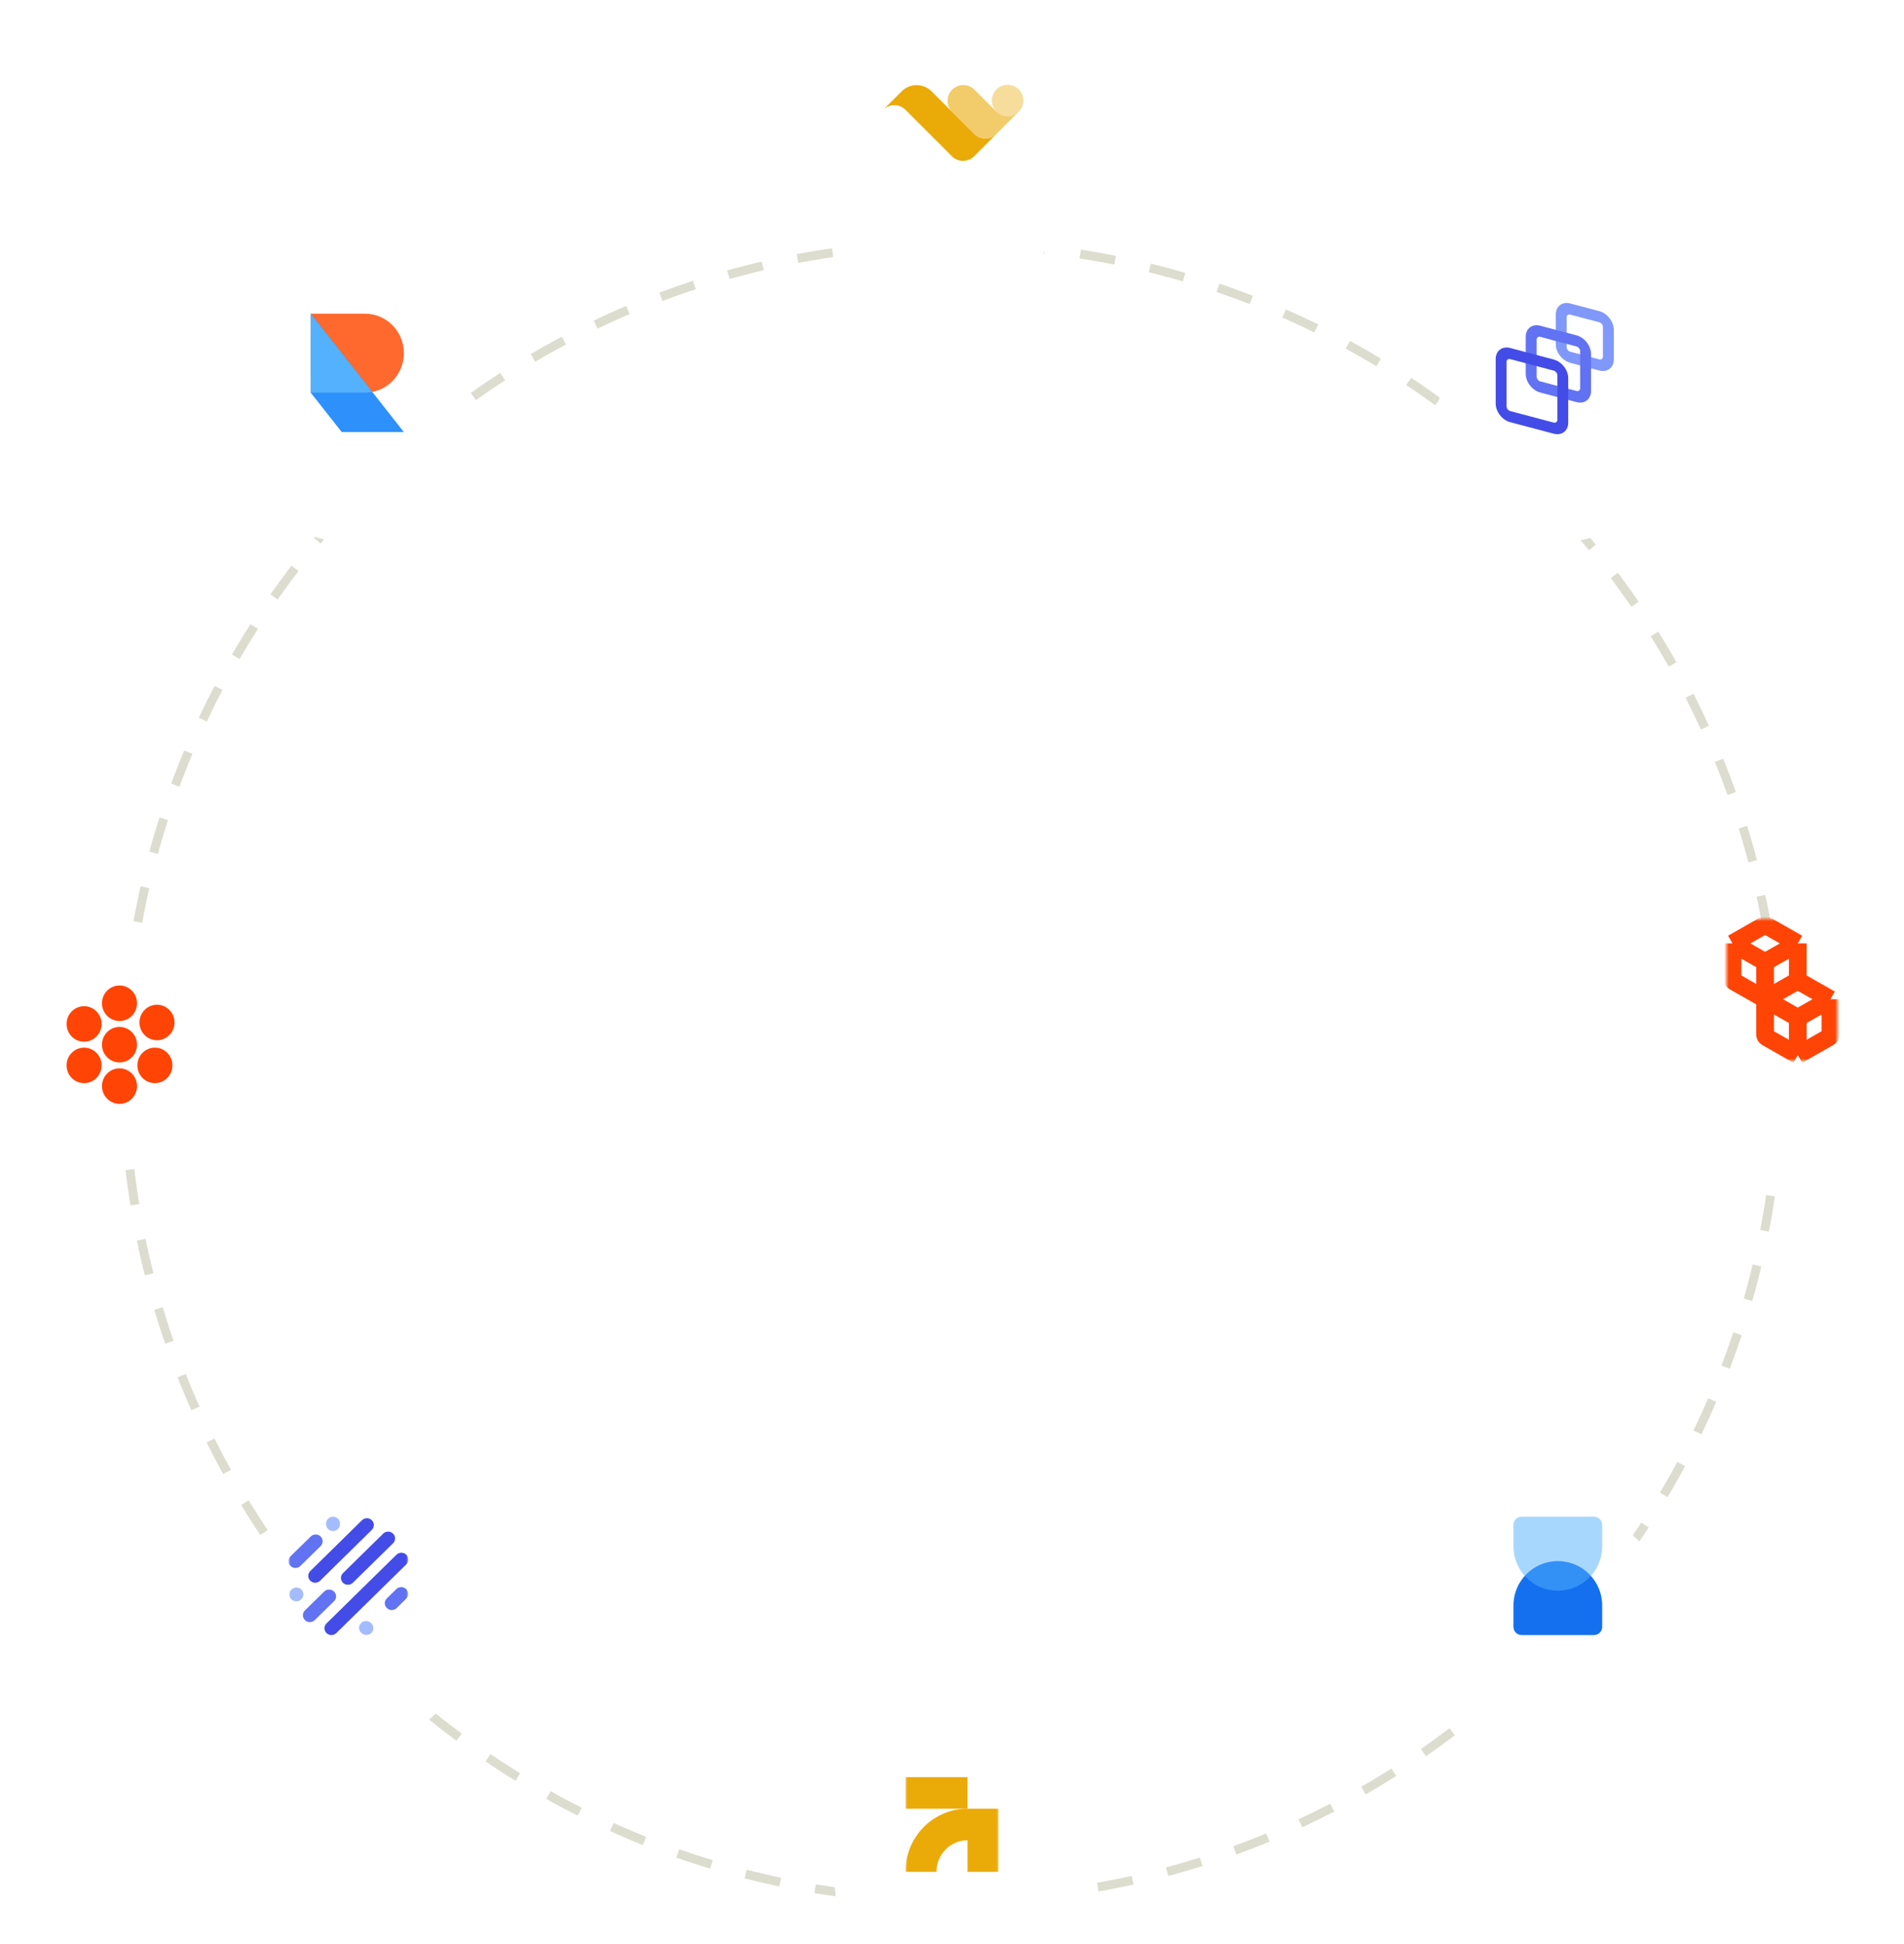 <svg width="429" height="438" viewBox="0 0 429 438" fill="none" xmlns="http://www.w3.org/2000/svg">
<g clip-path="url(#clip0_59_410)">
<g opacity="0.3" filter="url(#filter0_d_59_410)">
<path d="M401 223.5C401 120.499 317.501 37 214.5 37C111.499 37 28 120.499 28 223.5C28 326.501 111.499 410 214.5 410C317.501 410 401 326.501 401 223.5Z" stroke="#8A8E5C" stroke-width="2" stroke-dasharray="8 8"/>
</g>
<g filter="url(#filter1_d_59_410)">
<path d="M215 384C200.088 384 188 396.088 188 411C188 425.912 200.088 438 215 438C229.912 438 242 425.912 242 411C242 396.088 229.912 384 215 384Z" fill="white"/>
</g>
<mask id="mask0_59_410" style="mask-type:luminance" maskUnits="userSpaceOnUse" x="204" y="395" width="21" height="32">
<path d="M225 395H204V427H225V395Z" fill="white"/>
</mask>
<g mask="url(#mask0_59_410)">
<path d="M217.999 407.444V400.333H203.999V407.444H217.999Z" fill="#EAAA08"/>
<path d="M217.998 414.555C214.132 414.555 210.999 417.739 210.999 421.667H204V421.483C204.096 413.744 210.278 407.494 217.908 407.445H224.999V421.667H217.999L217.998 414.555Z" fill="#EAAA08"/>
</g>
<g filter="url(#filter2_d_59_410)">
<path d="M215 54C229.912 54 242 41.912 242 27C242 12.088 229.912 0 215 0C200.088 0 188 12.088 188 27C188 41.912 200.088 54 215 54Z" fill="white"/>
</g>
<path opacity="0.4" d="M229.533 25.158C228.147 26.544 225.9 26.544 224.515 25.158C223.129 23.772 223.129 21.525 224.515 20.139C225.9 18.753 228.147 18.753 229.533 20.139C230.919 21.525 230.919 23.772 229.533 25.158Z" fill="#EAAA08"/>
<path opacity="0.6" d="M229.53 25.157C228.144 26.543 225.898 26.543 224.512 25.157L219.555 20.201C218.17 18.815 215.923 18.815 214.537 20.201C213.151 21.587 213.151 23.834 214.537 25.22L219.493 30.176C220.879 31.562 223.126 31.562 224.512 30.176L229.53 25.157Z" fill="#EAAA08"/>
<path d="M224.511 30.177C223.126 31.563 220.879 31.563 219.493 30.177L209.874 20.558C208.026 18.71 205.03 18.71 203.182 20.558L199 24.74C200.386 23.354 202.633 23.354 204.019 24.74L214.474 35.195C215.86 36.581 218.107 36.581 219.493 35.195L224.511 30.177Z" fill="#EAAA08"/>
<g filter="url(#filter3_d_59_410)">
<path d="M98.327 335.672C87.783 325.128 70.688 325.128 60.144 335.672C49.599 346.216 49.599 363.312 60.144 373.856C70.688 384.4 87.783 384.4 98.327 373.856C108.872 363.312 108.872 346.216 98.327 335.672Z" fill="white"/>
</g>
<g filter="url(#filter4_d_59_410)">
<path d="M331.673 102.327C342.217 112.871 359.313 112.871 369.857 102.327C380.401 91.783 380.401 74.687 369.857 64.143C359.313 53.599 342.217 53.599 331.673 64.143C321.129 74.687 321.129 91.783 331.673 102.327Z" fill="white"/>
</g>
<g filter="url(#filter5_d_59_410)">
<path d="M98.327 102.328C108.871 91.784 108.871 74.688 98.327 64.144C87.783 53.6 70.688 53.6 60.144 64.144C49.599 74.688 49.599 91.784 60.144 102.328C70.688 112.872 87.783 112.872 98.327 102.328Z" fill="white"/>
</g>
<g filter="url(#filter6_d_59_410)">
<path d="M331.672 335.672C321.128 346.216 321.128 363.312 331.672 373.856C342.216 384.4 359.312 384.4 369.856 373.856C380.4 363.312 380.4 346.216 369.856 335.672C359.312 325.128 342.216 325.128 331.672 335.672Z" fill="white"/>
</g>
<g filter="url(#filter7_d_59_410)">
<path d="M402 251C416.912 251 429 238.912 429 224C429 209.088 416.912 197 402 197C387.088 197 375 209.088 375 224C375 238.912 387.088 251 402 251Z" fill="white"/>
</g>
<g filter="url(#filter8_d_59_410)">
<path d="M27 196C12.088 196 0 208.088 0 223C0 237.912 12.088 250 27 250C41.912 250 54 237.912 54 223C54 208.088 41.912 196 27 196Z" fill="white"/>
<path d="M30.872 223.333C30.872 225.543 29.105 227.333 26.925 227.333C24.745 227.333 22.977 225.543 22.977 223.333C22.977 221.124 24.745 219.333 26.925 219.333C29.105 219.333 30.872 221.124 30.872 223.333Z" fill="#FF4405"/>
<path d="M30.872 214C30.872 216.209 29.105 218 26.925 218C24.745 218 22.977 216.209 22.977 214C22.977 211.791 24.745 210 26.925 210C29.105 210 30.872 211.791 30.872 214Z" fill="#FF4405"/>
<path d="M38.849 228C38.849 230.209 37.081 232 34.901 232C32.721 232 30.954 230.209 30.954 228C30.954 225.791 32.721 224 34.901 224C37.081 224 38.849 225.791 38.849 228Z" fill="#FF4405"/>
<path d="M39.319 218.333C39.319 220.543 37.552 222.333 35.372 222.333C33.192 222.333 31.424 220.543 31.424 218.333C31.424 216.124 33.192 214.333 35.372 214.333C37.552 214.333 39.319 216.124 39.319 218.333Z" fill="#FF4405"/>
<path d="M30.872 232.667C30.872 234.876 29.105 236.667 26.925 236.667C24.745 236.667 22.977 234.876 22.977 232.667C22.977 230.457 24.745 228.667 26.925 228.667C29.105 228.667 30.872 230.457 30.872 232.667Z" fill="#FF4405"/>
<path d="M22.896 218.667C22.896 220.876 21.129 222.667 18.949 222.667C16.769 222.667 15.001 220.876 15.001 218.667C15.001 216.457 16.769 214.667 18.949 214.667C21.129 214.667 22.896 216.457 22.896 218.667Z" fill="#FF4405"/>
<path d="M22.895 228C22.895 230.209 21.127 232 18.947 232C16.767 232 15 230.209 15 228C15 225.791 16.767 224 18.947 224C21.127 224 22.895 225.791 22.895 228Z" fill="#FF4405"/>
</g>
<path d="M341 366.481C341 367.504 341.829 368.333 342.852 368.333H359.148C360.171 368.333 361 367.504 361 366.481V361.667C361 356.144 356.523 351.667 351 351.667C345.477 351.667 341 356.144 341 361.667V366.481Z" fill="#1570EF"/>
<path opacity="0.5" d="M341 343.519C341 342.496 341.829 341.667 342.852 341.667H359.148C360.171 341.667 361 342.496 361 343.519V348.333C361 353.856 356.523 358.333 351 358.333C345.477 358.333 341 353.856 341 348.333V343.519Z" fill="#53B1FD"/>
<path fill-rule="evenodd" clip-rule="evenodd" d="M360.346 72.6L353.808 70.87C353.356 70.751 352.99 71.028 352.99 71.489V78.175C352.99 78.637 353.356 79.108 353.808 79.227L360.346 80.957C360.797 81.077 361.163 80.8 361.163 80.338V73.652C361.163 73.191 360.797 72.72 360.346 72.6ZM353.808 68.363C352.002 67.885 350.538 68.994 350.538 70.841V77.526C350.538 79.372 352.002 81.256 353.808 81.734L360.346 83.465C362.152 83.942 363.615 82.833 363.615 80.987V74.301C363.615 72.455 362.152 70.571 360.346 70.093L353.808 68.363Z" fill="#8098F9"/>
<path fill-rule="evenodd" clip-rule="evenodd" d="M355.212 78.047L347.039 75.884C346.588 75.765 346.222 76.042 346.222 76.504V84.861C346.222 85.322 346.588 85.793 347.039 85.913L355.212 88.076C355.664 88.195 356.03 87.918 356.03 87.456V79.099C356.03 78.638 355.664 78.167 355.212 78.047ZM347.039 73.377C345.234 72.899 343.77 74.009 343.77 75.855V84.212C343.77 86.058 345.234 87.942 347.039 88.42L355.212 90.583C357.018 91.061 358.482 89.951 358.482 88.105V79.748C358.482 77.902 357.018 76.018 355.212 75.54L347.039 73.377Z" fill="#6172F3"/>
<path fill-rule="evenodd" clip-rule="evenodd" d="M350.077 83.494L340.269 80.898C339.818 80.779 339.452 81.056 339.452 81.518V91.546C339.452 92.008 339.818 92.479 340.269 92.598L350.077 95.194C350.529 95.313 350.894 95.036 350.894 94.574V84.546C350.894 84.084 350.529 83.613 350.077 83.494ZM340.269 78.391C338.464 77.913 337 79.023 337 80.869V90.897C337 92.744 338.464 94.628 340.269 95.105L350.077 97.701C351.883 98.179 353.346 97.069 353.346 95.223V85.195C353.346 83.349 351.883 81.465 350.077 80.987L340.269 78.391Z" fill="#444CE7"/>
<mask id="mask1_59_410" style="mask-type:luminance" maskUnits="userSpaceOnUse" x="65" y="339" width="27" height="32">
<path d="M92 339H65V371H92V339Z" fill="white"/>
</mask>
<g mask="url(#mask1_59_410)">
<path fill-rule="evenodd" clip-rule="evenodd" d="M67.897 358.068C68.509 358.67 68.509 359.644 67.896 360.246L67.865 360.276C67.253 360.878 66.26 360.878 65.648 360.276C65.035 359.675 65.035 358.7 65.648 358.099L65.679 358.068C66.291 357.467 67.284 357.467 67.897 358.068Z" fill="#A4BCFD"/>
<path fill-rule="evenodd" clip-rule="evenodd" d="M75.268 358.532C75.879 359.134 75.877 360.109 75.264 360.709L70.92 364.959C70.307 365.559 69.314 365.557 68.703 364.955C68.092 364.352 68.094 363.378 68.707 362.777L73.05 358.528C73.664 357.928 74.656 357.93 75.268 358.532Z" fill="#6172F3"/>
<path fill-rule="evenodd" clip-rule="evenodd" d="M81.162 365.847C81.642 365.14 82.615 364.948 83.336 365.42L83.43 365.482C84.15 365.953 84.345 366.909 83.865 367.617C83.385 368.324 82.411 368.515 81.691 368.044L81.596 367.982C80.876 367.51 80.681 366.555 81.162 365.847Z" fill="#A4BCFD"/>
<path fill-rule="evenodd" clip-rule="evenodd" d="M91.509 357.976C92.121 358.577 92.121 359.552 91.509 360.153L89.377 362.247C88.764 362.848 87.772 362.848 87.159 362.247C86.547 361.646 86.547 360.671 87.159 360.07L89.292 357.976C89.904 357.375 90.897 357.375 91.509 357.976Z" fill="#6172F3"/>
<path fill-rule="evenodd" clip-rule="evenodd" d="M91.541 350.232C92.153 350.833 92.153 351.808 91.541 352.409L75.783 367.882C75.171 368.483 74.178 368.483 73.566 367.882C72.954 367.281 72.954 366.306 73.566 365.705L89.323 350.232C89.936 349.63 90.928 349.63 91.541 350.232Z" fill="#444CE7"/>
<path fill-rule="evenodd" clip-rule="evenodd" d="M88.561 345.474C89.173 346.075 89.173 347.05 88.561 347.652L79.498 356.551C78.886 357.152 77.893 357.152 77.281 356.551C76.669 355.949 76.669 354.974 77.281 354.373L86.344 345.474C86.956 344.873 87.949 344.873 88.561 345.474Z" fill="#444CE7"/>
<path fill-rule="evenodd" clip-rule="evenodd" d="M83.778 342.456C84.39 343.057 84.391 344.031 83.779 344.633L72.129 356.088C71.518 356.69 70.525 356.69 69.912 356.089C69.299 355.488 69.299 354.514 69.911 353.912L81.56 342.457C82.172 341.856 83.165 341.855 83.778 342.456Z" fill="#444CE7"/>
<path fill-rule="evenodd" clip-rule="evenodd" d="M72.241 346.123C72.852 346.725 72.851 347.7 72.237 348.3L67.675 352.765C67.061 353.365 66.069 353.364 65.457 352.761C64.846 352.159 64.848 351.184 65.461 350.584L70.024 346.119C70.637 345.519 71.63 345.52 72.241 346.123Z" fill="#6172F3"/>
<path fill-rule="evenodd" clip-rule="evenodd" d="M75.036 341.667C75.902 341.667 76.604 342.356 76.604 343.206V343.36C76.604 344.211 75.902 344.9 75.036 344.9C74.17 344.9 73.468 344.211 73.468 343.36V343.206C73.468 342.356 74.17 341.667 75.036 341.667Z" fill="#A4BCFD"/>
</g>
<mask id="mask2_59_410" style="mask-type:luminance" maskUnits="userSpaceOnUse" x="389" y="207" width="25" height="32">
<path d="M414 207H389V239H414V207Z" fill="white"/>
</mask>
<g mask="url(#mask2_59_410)">
<path d="M390.351 212.524V220.519C390.351 220.758 390.48 220.978 390.689 221.097L397.708 225.096M390.351 212.524L397.709 216.714M390.351 212.524L397.367 208.526C397.576 208.407 397.834 208.407 398.043 208.526L405.065 212.524M397.708 225.096L405.065 220.904M397.708 225.096L397.709 216.714M397.708 225.096V233.091C397.708 233.33 397.837 233.55 398.046 233.669L405.066 237.667M397.708 225.096L405.066 229.286M397.709 216.714L405.065 212.524M405.065 212.524V220.904M405.065 220.904L412.422 225.096M405.066 237.667V229.286M405.066 237.667L412.084 233.669C412.293 233.55 412.422 233.33 412.422 233.091V225.096M405.066 229.286L412.422 225.096" stroke="#FF4405" stroke-width="4" stroke-linejoin="round"/>
</g>
<path d="M82.25 88.444C87.082 88.444 91 84.465 91 79.556C91 74.646 87.082 70.667 82.25 70.667H70V88.444H82.25Z" fill="#FF692E"/>
<path d="M70 70.667L91 97.333H77L70 88.444V70.667Z" fill="#2E90FA"/>
<path d="M83.879 88.291C83.351 88.392 82.807 88.444 82.25 88.444H70V70.667L83.879 88.291Z" fill="#53B1FD"/>
</g>
<defs>
<filter id="filter0_d_59_410" x="-33" y="-6" width="495" height="495" filterUnits="userSpaceOnUse" color-interpolation-filters="sRGB">
<feFlood flood-opacity="0" result="BackgroundImageFix"/>
<feColorMatrix in="SourceAlpha" type="matrix" values="0 0 0 0 0 0 0 0 0 0 0 0 0 0 0 0 0 0 127 0" result="hardAlpha"/>
<feOffset dy="18"/>
<feGaussianBlur stdDeviation="30"/>
<feComposite in2="hardAlpha" operator="out"/>
<feColorMatrix type="matrix" values="0 0 0 0 0.541 0 0 0 0 0.557 0 0 0 0 0.361 0 0 0 0.13 0"/>
<feBlend mode="normal" in2="BackgroundImageFix" result="effect1_dropShadow_59_410"/>
<feBlend mode="normal" in="SourceGraphic" in2="effect1_dropShadow_59_410" result="shape"/>
</filter>
<filter id="filter1_d_59_410" x="148" y="356" width="134" height="134" filterUnits="userSpaceOnUse" color-interpolation-filters="sRGB">
<feFlood flood-opacity="0" result="BackgroundImageFix"/>
<feColorMatrix in="SourceAlpha" type="matrix" values="0 0 0 0 0 0 0 0 0 0 0 0 0 0 0 0 0 0 127 0" result="hardAlpha"/>
<feOffset dy="12"/>
<feGaussianBlur stdDeviation="20"/>
<feComposite in2="hardAlpha" operator="out"/>
<feColorMatrix type="matrix" values="0 0 0 0 0.541 0 0 0 0 0.557 0 0 0 0 0.361 0 0 0 0.13 0"/>
<feBlend mode="normal" in2="BackgroundImageFix" result="effect1_dropShadow_59_410"/>
<feBlend mode="normal" in="SourceGraphic" in2="effect1_dropShadow_59_410" result="shape"/>
</filter>
<filter id="filter2_d_59_410" x="148" y="-28" width="134" height="134" filterUnits="userSpaceOnUse" color-interpolation-filters="sRGB">
<feFlood flood-opacity="0" result="BackgroundImageFix"/>
<feColorMatrix in="SourceAlpha" type="matrix" values="0 0 0 0 0 0 0 0 0 0 0 0 0 0 0 0 0 0 127 0" result="hardAlpha"/>
<feOffset dy="12"/>
<feGaussianBlur stdDeviation="20"/>
<feComposite in2="hardAlpha" operator="out"/>
<feColorMatrix type="matrix" values="0 0 0 0 0.541 0 0 0 0 0.557 0 0 0 0 0.361 0 0 0 0.13 0"/>
<feBlend mode="normal" in2="BackgroundImageFix" result="effect1_dropShadow_59_410"/>
<feBlend mode="normal" in="SourceGraphic" in2="effect1_dropShadow_59_410" result="shape"/>
</filter>
<filter id="filter3_d_59_410" x="12.236" y="299.764" width="134" height="134" filterUnits="userSpaceOnUse" color-interpolation-filters="sRGB">
<feFlood flood-opacity="0" result="BackgroundImageFix"/>
<feColorMatrix in="SourceAlpha" type="matrix" values="0 0 0 0 0 0 0 0 0 0 0 0 0 0 0 0 0 0 127 0" result="hardAlpha"/>
<feOffset dy="12"/>
<feGaussianBlur stdDeviation="20"/>
<feComposite in2="hardAlpha" operator="out"/>
<feColorMatrix type="matrix" values="0 0 0 0 0.541 0 0 0 0 0.557 0 0 0 0 0.361 0 0 0 0.13 0"/>
<feBlend mode="normal" in2="BackgroundImageFix" result="effect1_dropShadow_59_410"/>
<feBlend mode="normal" in="SourceGraphic" in2="effect1_dropShadow_59_410" result="shape"/>
</filter>
<filter id="filter4_d_59_410" x="283.765" y="28.235" width="134" height="134" filterUnits="userSpaceOnUse" color-interpolation-filters="sRGB">
<feFlood flood-opacity="0" result="BackgroundImageFix"/>
<feColorMatrix in="SourceAlpha" type="matrix" values="0 0 0 0 0 0 0 0 0 0 0 0 0 0 0 0 0 0 127 0" result="hardAlpha"/>
<feOffset dy="12"/>
<feGaussianBlur stdDeviation="20"/>
<feComposite in2="hardAlpha" operator="out"/>
<feColorMatrix type="matrix" values="0 0 0 0 0.541 0 0 0 0 0.557 0 0 0 0 0.361 0 0 0 0.13 0"/>
<feBlend mode="normal" in2="BackgroundImageFix" result="effect1_dropShadow_59_410"/>
<feBlend mode="normal" in="SourceGraphic" in2="effect1_dropShadow_59_410" result="shape"/>
</filter>
<filter id="filter5_d_59_410" x="12.235" y="28.236" width="134" height="134" filterUnits="userSpaceOnUse" color-interpolation-filters="sRGB">
<feFlood flood-opacity="0" result="BackgroundImageFix"/>
<feColorMatrix in="SourceAlpha" type="matrix" values="0 0 0 0 0 0 0 0 0 0 0 0 0 0 0 0 0 0 127 0" result="hardAlpha"/>
<feOffset dy="12"/>
<feGaussianBlur stdDeviation="20"/>
<feComposite in2="hardAlpha" operator="out"/>
<feColorMatrix type="matrix" values="0 0 0 0 0.541 0 0 0 0 0.557 0 0 0 0 0.361 0 0 0 0.13 0"/>
<feBlend mode="normal" in2="BackgroundImageFix" result="effect1_dropShadow_59_410"/>
<feBlend mode="normal" in="SourceGraphic" in2="effect1_dropShadow_59_410" result="shape"/>
</filter>
<filter id="filter6_d_59_410" x="283.764" y="299.764" width="134" height="134" filterUnits="userSpaceOnUse" color-interpolation-filters="sRGB">
<feFlood flood-opacity="0" result="BackgroundImageFix"/>
<feColorMatrix in="SourceAlpha" type="matrix" values="0 0 0 0 0 0 0 0 0 0 0 0 0 0 0 0 0 0 127 0" result="hardAlpha"/>
<feOffset dy="12"/>
<feGaussianBlur stdDeviation="20"/>
<feComposite in2="hardAlpha" operator="out"/>
<feColorMatrix type="matrix" values="0 0 0 0 0.541 0 0 0 0 0.557 0 0 0 0 0.361 0 0 0 0.13 0"/>
<feBlend mode="normal" in2="BackgroundImageFix" result="effect1_dropShadow_59_410"/>
<feBlend mode="normal" in="SourceGraphic" in2="effect1_dropShadow_59_410" result="shape"/>
</filter>
<filter id="filter7_d_59_410" x="335" y="169" width="134" height="134" filterUnits="userSpaceOnUse" color-interpolation-filters="sRGB">
<feFlood flood-opacity="0" result="BackgroundImageFix"/>
<feColorMatrix in="SourceAlpha" type="matrix" values="0 0 0 0 0 0 0 0 0 0 0 0 0 0 0 0 0 0 127 0" result="hardAlpha"/>
<feOffset dy="12"/>
<feGaussianBlur stdDeviation="20"/>
<feComposite in2="hardAlpha" operator="out"/>
<feColorMatrix type="matrix" values="0 0 0 0 0.541 0 0 0 0 0.557 0 0 0 0 0.361 0 0 0 0.13 0"/>
<feBlend mode="normal" in2="BackgroundImageFix" result="effect1_dropShadow_59_410"/>
<feBlend mode="normal" in="SourceGraphic" in2="effect1_dropShadow_59_410" result="shape"/>
</filter>
<filter id="filter8_d_59_410" x="-40" y="168" width="134" height="134" filterUnits="userSpaceOnUse" color-interpolation-filters="sRGB">
<feFlood flood-opacity="0" result="BackgroundImageFix"/>
<feColorMatrix in="SourceAlpha" type="matrix" values="0 0 0 0 0 0 0 0 0 0 0 0 0 0 0 0 0 0 127 0" result="hardAlpha"/>
<feOffset dy="12"/>
<feGaussianBlur stdDeviation="20"/>
<feComposite in2="hardAlpha" operator="out"/>
<feColorMatrix type="matrix" values="0 0 0 0 0.541 0 0 0 0 0.557 0 0 0 0 0.361 0 0 0 0.13 0"/>
<feBlend mode="normal" in2="BackgroundImageFix" result="effect1_dropShadow_59_410"/>
<feBlend mode="normal" in="SourceGraphic" in2="effect1_dropShadow_59_410" result="shape"/>
</filter>
<clipPath id="clip0_59_410">
<rect width="429" height="438" fill="white"/>
</clipPath>
</defs>
</svg>
